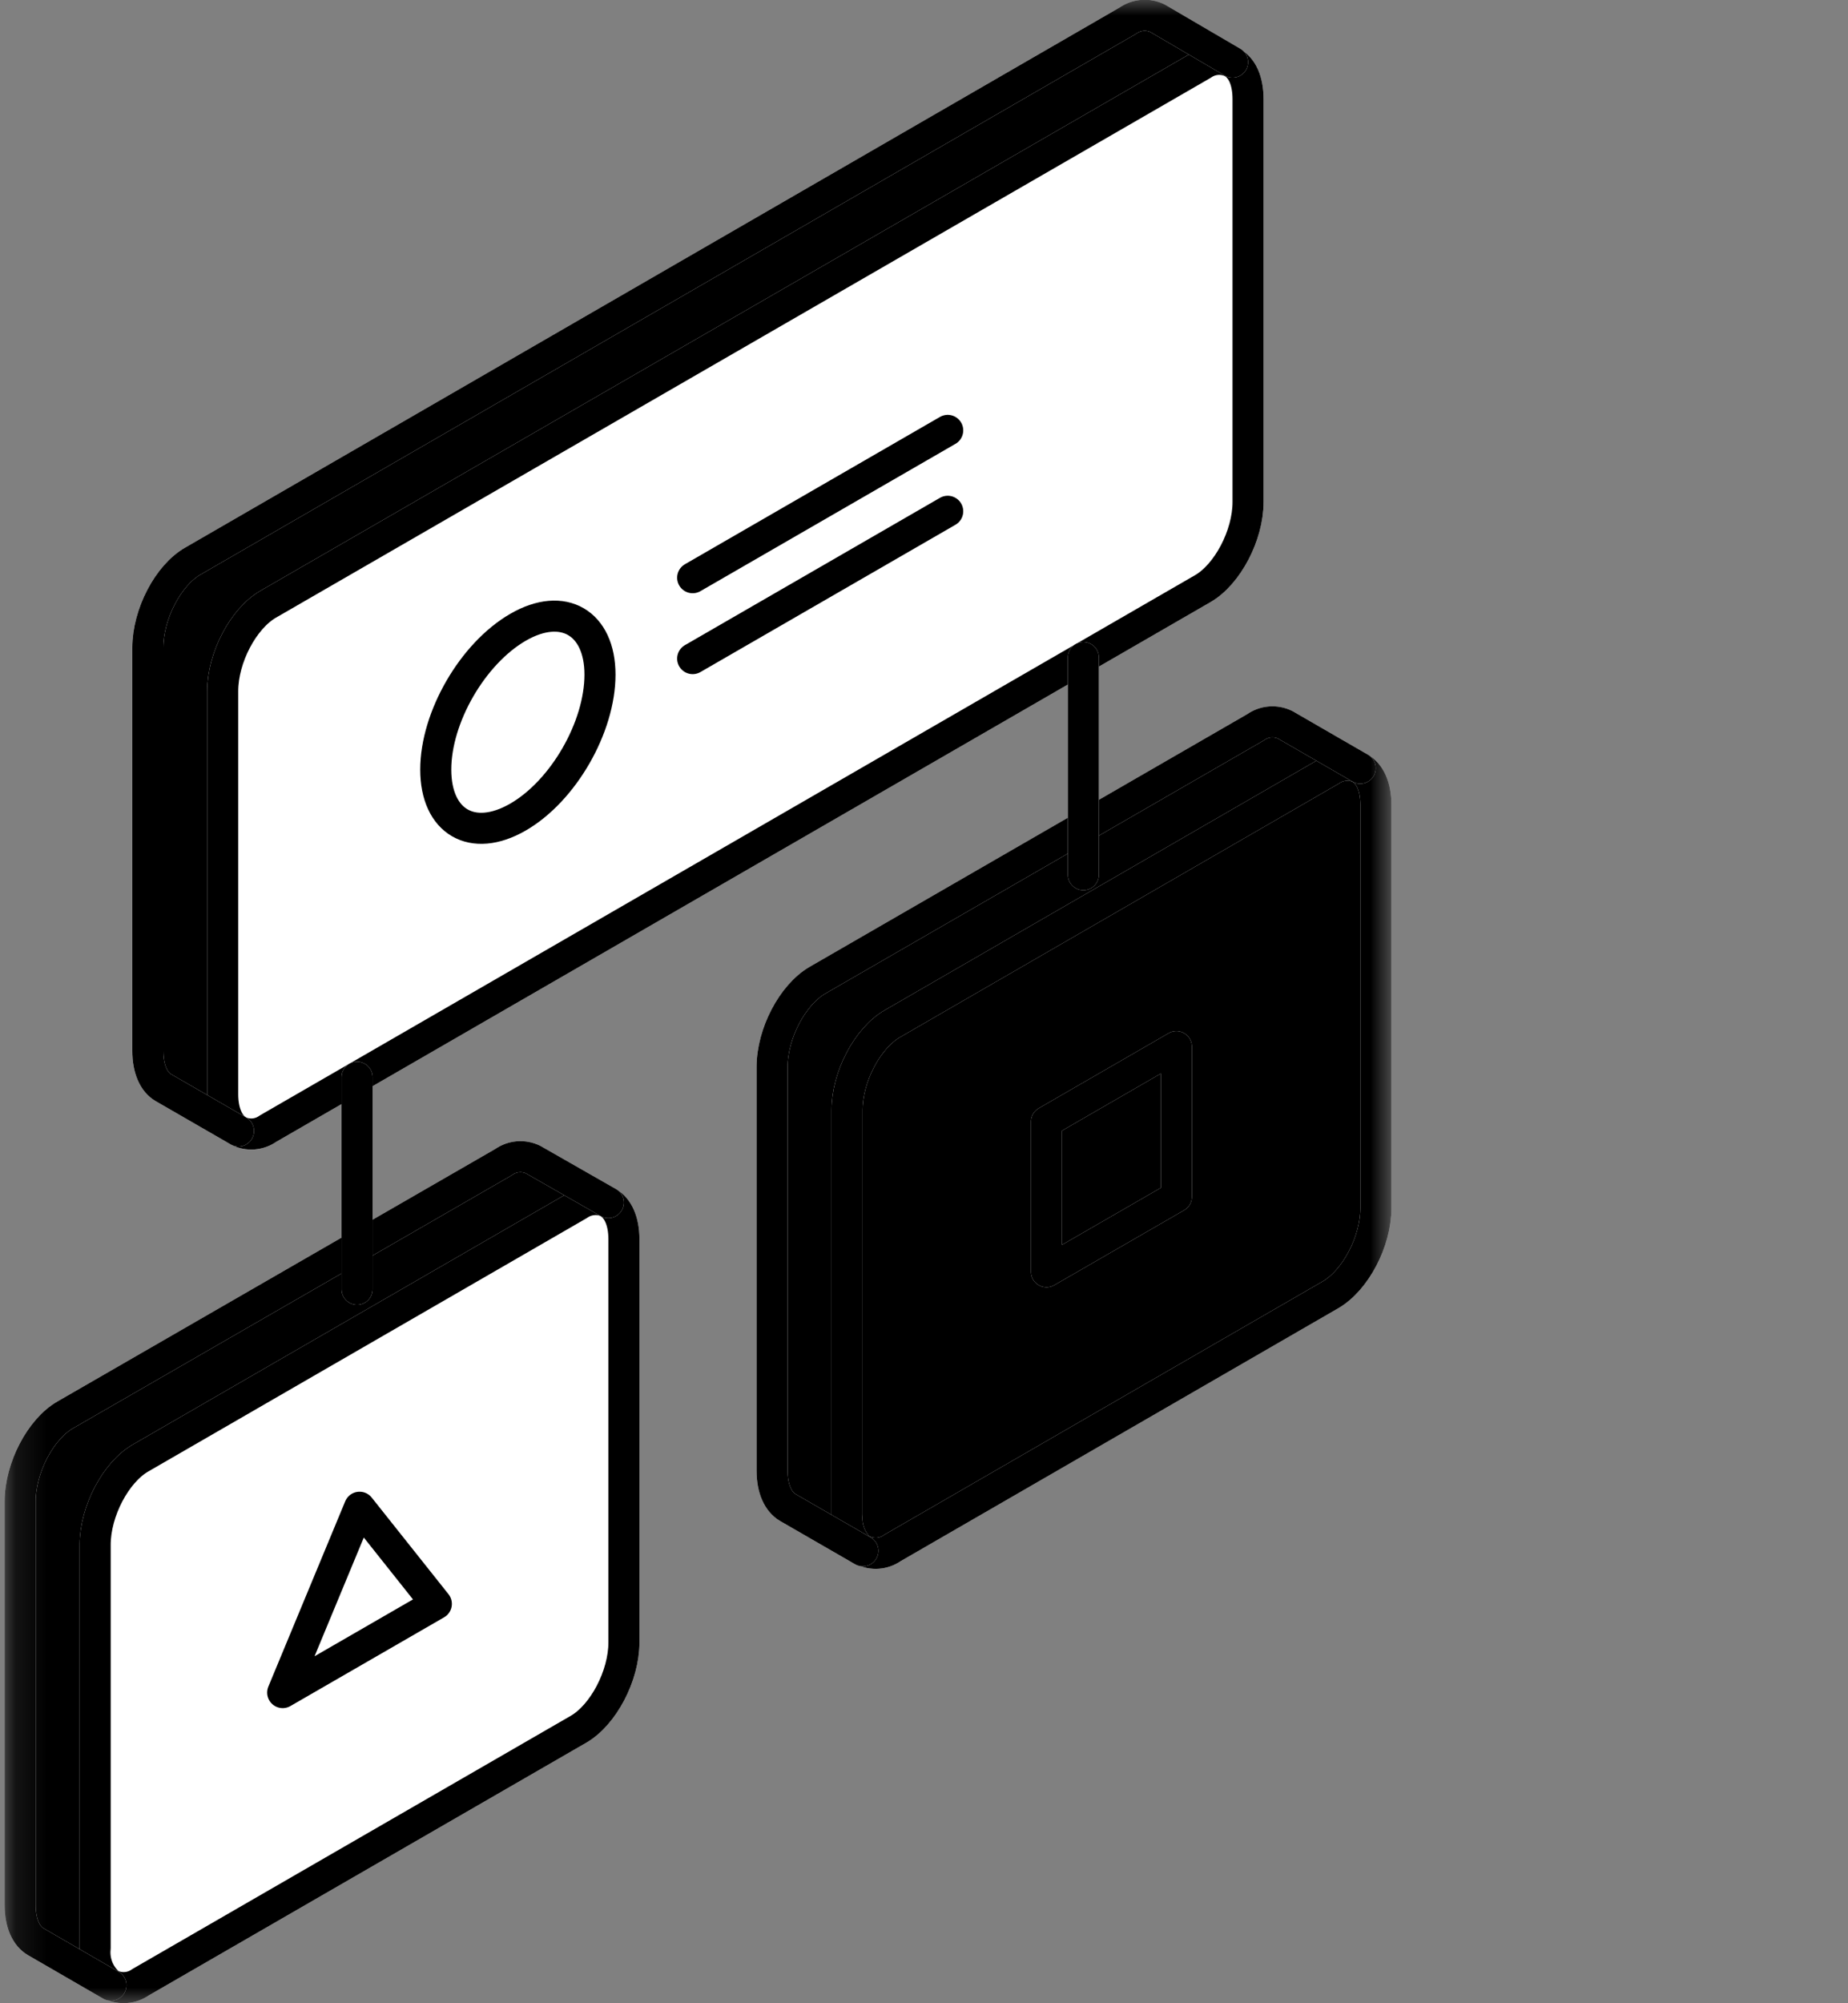 <svg width="60" height="65" viewBox="0 0 60 65" fill="none" xmlns="http://www.w3.org/2000/svg">
<rect x="0" y="0" width="60" height="65" fill="#808080" stroke="none"/>
<mask id="mask0_9751_37032" style="mask-type:luminance" maskUnits="userSpaceOnUse" x="0" y="0" width="46" height="65">
<path d="M45.175 0H0.15V65H45.175V0Z" fill="white" style="fill:white;fill-opacity:1;"/>
</mask>
<g mask="url(#mask0_9751_37032)">
<path d="M44.672 26.116V39.198C44.672 40.283 44 41.55 43.197 42.014L28.976 50.228C28.837 50.326 28.674 50.385 28.504 50.398C28.334 50.411 28.164 50.378 28.012 50.302L27.951 50.268C27.791 50.124 27.668 49.944 27.589 49.743C27.511 49.543 27.481 49.327 27.501 49.112V36.027C27.501 34.942 28.173 33.675 28.976 33.215L43.197 25.001C43.333 24.906 43.492 24.848 43.657 24.832C43.823 24.817 43.989 24.845 44.141 24.914C44.467 25.088 44.672 25.508 44.672 26.116ZM38.195 38.832V33.961L33.978 36.397V41.264L38.195 38.832Z" fill="#EFEFF0" style="fill:#EFEFF0;fill:color(display-p3 0.937 0.937 0.941);fill-opacity:1;"/>
<path d="M41.728 23.518L44.144 24.915C43.992 24.847 43.825 24.819 43.66 24.834C43.495 24.849 43.336 24.907 43.2 25.003L28.979 33.217C28.166 33.684 27.504 34.944 27.504 36.029V49.131C27.484 49.345 27.514 49.561 27.592 49.762C27.67 49.963 27.794 50.142 27.954 50.287L25.579 48.916C25.267 48.734 25.068 48.315 25.068 47.723V34.621C25.068 33.536 25.74 32.269 26.54 31.806L40.764 23.598C40.902 23.499 41.065 23.439 41.235 23.425C41.405 23.411 41.575 23.443 41.728 23.518Z" fill="white" style="fill:white;fill-opacity:1;"/>
<path d="M41.728 23.518L44.144 24.915C43.992 24.847 43.825 24.819 43.66 24.834C43.495 24.849 43.336 24.907 43.2 25.003L28.979 33.217C28.166 33.684 27.504 34.944 27.504 36.029V49.131C27.484 49.345 27.514 49.561 27.592 49.762C27.67 49.963 27.794 50.142 27.954 50.287L25.579 48.916C25.267 48.734 25.068 48.315 25.068 47.723V34.621C25.068 33.536 25.74 32.269 26.54 31.806L40.764 23.598C40.902 23.499 41.065 23.439 41.235 23.425C41.405 23.411 41.575 23.443 41.728 23.518Z" fill="#1D1D1D" style="fill:#1D1D1D;fill:color(display-p3 0.114 0.114 0.114);fill-opacity:1;"/>
<path d="M40.521 3.204V16.289C40.521 17.374 39.849 18.641 39.05 19.101L8.703 36.621C8.564 36.72 8.401 36.779 8.232 36.793C8.062 36.806 7.891 36.774 7.739 36.698C7.426 36.52 7.231 36.1 7.231 35.509V22.423C7.231 21.338 7.903 20.072 8.703 19.608L39.05 2.092C39.186 1.998 39.345 1.942 39.51 1.929C39.675 1.916 39.841 1.946 39.99 2.018C40.316 2.176 40.521 2.599 40.521 3.204ZM16.813 26.515C18.284 25.665 19.477 23.596 19.477 21.893C19.477 20.189 18.288 19.504 16.813 20.357C15.338 21.211 14.145 23.273 14.145 24.973C14.145 26.673 15.338 27.365 16.813 26.515Z" fill="white" style="fill:white;fill-opacity:1;"/>
<path d="M37.582 0.6L39.994 2.015C39.843 1.946 39.677 1.918 39.512 1.934C39.346 1.95 39.189 2.009 39.053 2.106L8.707 19.605C7.894 20.076 7.235 21.335 7.235 22.421V35.523C7.235 36.114 7.43 36.531 7.743 36.712L5.307 35.308C4.995 35.126 4.8 34.706 4.8 34.115V21.013C4.8 19.928 5.455 18.661 6.271 18.198L36.614 0.671C36.754 0.573 36.918 0.515 37.089 0.503C37.259 0.49 37.429 0.524 37.582 0.6Z" fill="white" style="fill:white;fill-opacity:1;"/>
<path d="M37.582 0.6L39.994 2.015C39.843 1.946 39.677 1.918 39.512 1.934C39.346 1.95 39.189 2.009 39.053 2.106L8.707 19.605C7.894 20.076 7.235 21.335 7.235 22.421V35.523C7.235 36.114 7.43 36.531 7.743 36.712L5.307 35.308C4.995 35.126 4.8 34.706 4.8 34.115V21.013C4.8 19.928 5.455 18.661 6.271 18.198L36.614 0.671C36.754 0.573 36.918 0.515 37.089 0.503C37.259 0.49 37.429 0.524 37.582 0.6Z" fill="#1D1D1D" style="fill:#1D1D1D;fill:color(display-p3 0.114 0.114 0.114);fill-opacity:1;"/>
<path d="M38.194 33.961V38.832L33.977 41.264V36.397L38.194 33.961Z" fill="white" style="fill:white;fill-opacity:1;"/>
<path d="M38.194 33.961V38.832L33.977 41.264V36.397L38.194 33.961Z" fill="#1D1D1D" style="fill:#1D1D1D;fill:color(display-p3 0.114 0.114 0.114);fill-opacity:1;"/>
<path d="M20.257 40.208V53.294C20.257 54.379 19.585 55.645 18.785 56.109L4.561 64.32C4.422 64.418 4.259 64.477 4.09 64.49C3.92 64.504 3.75 64.472 3.597 64.397L3.54 64.36C3.378 64.218 3.252 64.039 3.174 63.839C3.096 63.638 3.067 63.422 3.09 63.208V50.122C3.09 49.037 3.761 47.771 4.561 47.31L18.785 39.096C18.918 39.003 19.072 38.945 19.233 38.928C19.393 38.91 19.556 38.933 19.706 38.995L19.746 39.019C20.058 39.197 20.257 39.614 20.257 40.208ZM14.166 52.044L11.673 48.91L9.177 54.923L14.166 52.044Z" fill="white" style="fill:white;fill-opacity:1;"/>
<path d="M17.315 37.628L19.71 39.013C19.561 38.95 19.398 38.927 19.237 38.945C19.076 38.962 18.922 39.02 18.79 39.113L4.566 47.311C3.749 47.778 3.094 49.037 3.094 50.123V63.208C3.072 63.422 3.101 63.638 3.179 63.839C3.257 64.039 3.383 64.218 3.544 64.36L1.159 62.989C0.853 62.825 0.655 62.395 0.655 61.817V48.715C0.655 47.633 1.327 46.363 2.127 45.903L16.351 37.689C16.491 37.593 16.655 37.536 16.825 37.525C16.994 37.515 17.164 37.55 17.315 37.628Z" fill="white" style="fill:white;fill-opacity:1;"/>
<path d="M17.315 37.628L19.71 39.013C19.561 38.95 19.398 38.927 19.237 38.945C19.076 38.962 18.922 39.02 18.79 39.113L4.566 47.311C3.749 47.778 3.094 49.037 3.094 50.123V63.208C3.072 63.422 3.101 63.638 3.179 63.839C3.257 64.039 3.383 64.218 3.544 64.36L1.159 62.989C0.853 62.825 0.655 62.395 0.655 61.817V48.715C0.655 47.633 1.327 46.363 2.127 45.903L16.351 37.689C16.491 37.593 16.655 37.536 16.825 37.525C16.994 37.515 17.164 37.55 17.315 37.628Z" fill="#1D1D1D" style="fill:#1D1D1D;fill:color(display-p3 0.114 0.114 0.114);fill-opacity:1;"/>
<path d="M19.48 21.89C19.48 23.593 18.287 25.663 16.816 26.513C15.344 27.363 14.148 26.674 14.148 24.971C14.148 23.268 15.341 21.201 16.816 20.355C18.291 19.508 19.48 20.194 19.48 21.89Z" fill="white" style="fill:white;fill-opacity:1;"/>
<path d="M11.674 48.906L14.167 52.041L9.178 54.92L11.674 48.906Z" fill="white" style="fill:white;fill-opacity:1;"/>
<path d="M39.99 2.018C40.326 2.192 40.521 2.616 40.521 3.22V16.289C40.521 17.374 39.849 18.641 39.05 19.101L8.703 36.621C8.564 36.72 8.401 36.779 8.232 36.793C8.062 36.806 7.891 36.774 7.739 36.698C7.43 36.517 7.231 36.1 7.231 35.509V22.423C7.231 21.338 7.903 20.072 8.703 19.608L39.05 2.092C39.186 1.998 39.345 1.942 39.51 1.929C39.675 1.916 39.841 1.946 39.99 2.018Z" stroke="white" style="stroke:white;stroke-opacity:1;" stroke-width="1.008" stroke-linecap="round" stroke-linejoin="round"/>
<path d="M39.99 2.018C40.326 2.192 40.521 2.616 40.521 3.22V16.289C40.521 17.374 39.849 18.641 39.05 19.101L8.703 36.621C8.564 36.72 8.401 36.779 8.232 36.793C8.062 36.806 7.891 36.774 7.739 36.698C7.43 36.517 7.231 36.1 7.231 35.509V22.423C7.231 21.338 7.903 20.072 8.703 19.608L39.05 2.092C39.186 1.998 39.345 1.942 39.51 1.929C39.675 1.916 39.841 1.946 39.99 2.018Z" stroke="#1D1D1D" style="stroke:#1D1D1D;stroke:color(display-p3 0.114 0.114 0.114);stroke-opacity:1;" stroke-width="1.008" stroke-linecap="round" stroke-linejoin="round"/>
<path d="M3.54 64.36C3.378 64.218 3.252 64.039 3.174 63.839C3.096 63.638 3.067 63.422 3.09 63.208V50.122C3.09 49.037 3.761 47.771 4.561 47.31L18.785 39.096C18.918 39.003 19.072 38.945 19.233 38.928C19.393 38.91 19.556 38.933 19.706 38.995L19.746 39.019C20.058 39.197 20.257 39.614 20.257 40.208V53.294C20.257 54.379 19.585 55.645 18.785 56.109L4.561 64.32C4.422 64.418 4.259 64.477 4.09 64.49C3.92 64.504 3.75 64.472 3.597 64.397" stroke="white" style="stroke:white;stroke-opacity:1;" stroke-width="1.008" stroke-linecap="round" stroke-linejoin="round"/>
<path d="M3.54 64.36C3.378 64.218 3.252 64.039 3.174 63.839C3.096 63.638 3.067 63.422 3.09 63.208V50.122C3.09 49.037 3.761 47.771 4.561 47.31L18.785 39.096C18.918 39.003 19.072 38.945 19.233 38.928C19.393 38.91 19.556 38.933 19.706 38.995L19.746 39.019C20.058 39.197 20.257 39.614 20.257 40.208V53.294C20.257 54.379 19.585 55.645 18.785 56.109L4.561 64.32C4.422 64.418 4.259 64.477 4.09 64.49C3.92 64.504 3.75 64.472 3.597 64.397" stroke="#1D1D1D" style="stroke:#1D1D1D;stroke:color(display-p3 0.114 0.114 0.114);stroke-opacity:1;" stroke-width="1.008" stroke-linecap="round" stroke-linejoin="round"/>
<path d="M28.012 50.302C28.164 50.378 28.334 50.411 28.504 50.398C28.674 50.385 28.837 50.326 28.976 50.228L43.197 42.014C44.01 41.543 44.672 40.283 44.672 39.198V26.116C44.672 25.508 44.467 25.088 44.141 24.914C43.989 24.845 43.823 24.817 43.657 24.832C43.492 24.848 43.333 24.906 43.197 25.001L28.976 33.215C28.163 33.682 27.501 34.942 27.501 36.027V49.129C27.481 49.343 27.511 49.559 27.589 49.76C27.668 49.961 27.791 50.14 27.951 50.285" stroke="white" style="stroke:white;stroke-opacity:1;" stroke-width="1.008" stroke-linecap="round" stroke-linejoin="round"/>
<path d="M28.012 50.302C28.164 50.378 28.334 50.411 28.504 50.398C28.674 50.385 28.837 50.326 28.976 50.228L43.197 42.014C44.01 41.543 44.672 40.283 44.672 39.198V26.116C44.672 25.508 44.467 25.088 44.141 24.914C43.989 24.845 43.823 24.817 43.657 24.832C43.492 24.848 43.333 24.906 43.197 25.001L28.976 33.215C28.163 33.682 27.501 34.942 27.501 36.027V49.129C27.481 49.343 27.511 49.559 27.589 49.76C27.668 49.961 27.791 50.14 27.951 50.285" stroke="#1D1D1D" style="stroke:#1D1D1D;stroke:color(display-p3 0.114 0.114 0.114);stroke-opacity:1;" stroke-width="1.008" stroke-linecap="round" stroke-linejoin="round"/>
<path d="M19.48 21.89C19.48 20.21 18.287 19.502 16.816 20.355C15.344 21.208 14.148 23.271 14.148 24.971C14.148 26.671 15.341 27.363 16.816 26.513C18.291 25.663 19.48 23.593 19.48 21.89Z" stroke="white" style="stroke:white;stroke-opacity:1;" stroke-width="1.008" stroke-linecap="round" stroke-linejoin="round"/>
<path d="M19.48 21.89C19.48 20.21 18.287 19.502 16.816 20.355C15.344 21.208 14.148 23.271 14.148 24.971C14.148 26.671 15.341 27.363 16.816 26.513C18.291 25.663 19.48 23.593 19.48 21.89Z" stroke="#1D1D1D" style="stroke:#1D1D1D;stroke:color(display-p3 0.114 0.114 0.114);stroke-opacity:1;" stroke-width="1.008" stroke-linecap="round" stroke-linejoin="round"/>
<path d="M22.489 18.745L30.77 13.965" stroke="white" style="stroke:white;stroke-opacity:1;" stroke-width="1.008" stroke-linecap="round" stroke-linejoin="round"/>
<path d="M22.489 18.745L30.77 13.965" stroke="#1D1D1D" style="stroke:#1D1D1D;stroke:color(display-p3 0.114 0.114 0.114);stroke-opacity:1;" stroke-width="1.008" stroke-linecap="round" stroke-linejoin="round"/>
<path d="M22.489 21.37L30.77 16.59" stroke="white" style="stroke:white;stroke-opacity:1;" stroke-width="1.008" stroke-linecap="round" stroke-linejoin="round"/>
<path d="M22.489 21.37L30.77 16.59" stroke="#1D1D1D" style="stroke:#1D1D1D;stroke:color(display-p3 0.114 0.114 0.114);stroke-opacity:1;" stroke-width="1.008" stroke-linecap="round" stroke-linejoin="round"/>
<path d="M14.167 52.041L11.674 48.906L9.178 54.92L14.167 52.041Z" stroke="white" style="stroke:white;stroke-opacity:1;" stroke-width="1.008" stroke-linecap="round" stroke-linejoin="round"/>
<path d="M14.167 52.041L11.674 48.906L9.178 54.92L14.167 52.041Z" stroke="#1D1D1D" style="stroke:#1D1D1D;stroke:color(display-p3 0.114 0.114 0.114);stroke-opacity:1;" stroke-width="1.008" stroke-linecap="round" stroke-linejoin="round"/>
<path d="M38.194 33.961L33.977 36.397V41.264L38.194 38.832V33.961Z" stroke="white" style="stroke:white;stroke-opacity:1;" stroke-width="1.008" stroke-linecap="round" stroke-linejoin="round"/>
<path d="M38.194 33.961L33.977 36.397V41.264L38.194 38.832V33.961Z" stroke="#1D1D1D" style="stroke:#1D1D1D;stroke:color(display-p3 0.114 0.114 0.114);stroke-opacity:1;" stroke-width="1.008" stroke-linecap="round" stroke-linejoin="round"/>
<path d="M7.743 36.697L5.307 35.293C4.995 35.112 4.8 34.692 4.8 34.1V21.015C4.8 19.93 5.455 18.663 6.271 18.2L36.614 0.673C36.754 0.574 36.917 0.514 37.087 0.499C37.258 0.485 37.428 0.517 37.582 0.592L40.018 2.017" stroke="white" style="stroke:white;stroke-opacity:1;" stroke-width="1.008" stroke-linecap="round" stroke-linejoin="round"/>
<path d="M7.743 36.697L5.307 35.293C4.995 35.112 4.8 34.692 4.8 34.1V21.015C4.8 19.93 5.455 18.663 6.271 18.2L36.614 0.673C36.754 0.574 36.917 0.514 37.087 0.499C37.258 0.485 37.428 0.517 37.582 0.592L40.018 2.017" stroke="#1D1D1D" style="stroke:#1D1D1D;stroke:color(display-p3 0.114 0.114 0.114);stroke-opacity:1;" stroke-width="1.008" stroke-linecap="round" stroke-linejoin="round"/>
<path d="M19.751 39.02L17.315 37.629C17.163 37.553 16.992 37.521 16.822 37.534C16.652 37.548 16.49 37.607 16.351 37.706L2.127 45.904C1.314 46.364 0.655 47.634 0.655 48.716V61.818C0.655 62.413 0.853 62.826 1.166 63.007L3.602 64.415" stroke="white" style="stroke:white;stroke-opacity:1;" stroke-width="1.008" stroke-linecap="round" stroke-linejoin="round"/>
<path d="M19.751 39.02L17.315 37.629C17.163 37.553 16.992 37.521 16.822 37.534C16.652 37.548 16.49 37.607 16.351 37.706L2.127 45.904C1.314 46.364 0.655 47.634 0.655 48.716V61.818C0.655 62.413 0.853 62.826 1.166 63.007L3.602 64.415" stroke="#1D1D1D" style="stroke:#1D1D1D;stroke:color(display-p3 0.114 0.114 0.114);stroke-opacity:1;" stroke-width="1.008" stroke-linecap="round" stroke-linejoin="round"/>
<path d="M44.164 24.925L41.728 23.518C41.575 23.443 41.405 23.411 41.235 23.425C41.065 23.439 40.902 23.499 40.764 23.598L26.54 31.806C25.727 32.279 25.068 33.536 25.068 34.621V47.723C25.068 48.315 25.267 48.731 25.579 48.916L28.015 50.32" stroke="white" style="stroke:white;stroke-opacity:1;" stroke-width="1.008" stroke-linecap="round" stroke-linejoin="round"/>
<path d="M44.164 24.925L41.728 23.518C41.575 23.443 41.405 23.411 41.235 23.425C41.065 23.439 40.902 23.499 40.764 23.598L26.54 31.806C25.727 32.279 25.068 33.536 25.068 34.621V47.723C25.068 48.315 25.267 48.731 25.579 48.916L28.015 50.32" stroke="#1D1D1D" style="stroke:#1D1D1D;stroke:color(display-p3 0.114 0.114 0.114);stroke-opacity:1;" stroke-width="1.008" stroke-linecap="round" stroke-linejoin="round"/>
<path d="M11.593 41.833V34.953" stroke="white" style="stroke:white;stroke-opacity:1;" stroke-width="1.008" stroke-linecap="round" stroke-linejoin="round"/>
<path d="M11.593 41.833V34.953" stroke="#1D1D1D" style="stroke:#1D1D1D;stroke:color(display-p3 0.114 0.114 0.114);stroke-opacity:1;" stroke-width="1.008" stroke-linecap="round" stroke-linejoin="round"/>
<path d="M35.174 28.381V21.336" stroke="white" style="stroke:white;stroke-opacity:1;" stroke-width="1.008" stroke-linecap="round" stroke-linejoin="round"/>
<path d="M35.174 28.381V21.336" stroke="#1D1D1D" style="stroke:#1D1D1D;stroke:color(display-p3 0.114 0.114 0.114);stroke-opacity:1;" stroke-width="1.008" stroke-linecap="round" stroke-linejoin="round"/>
</g>
</svg>
